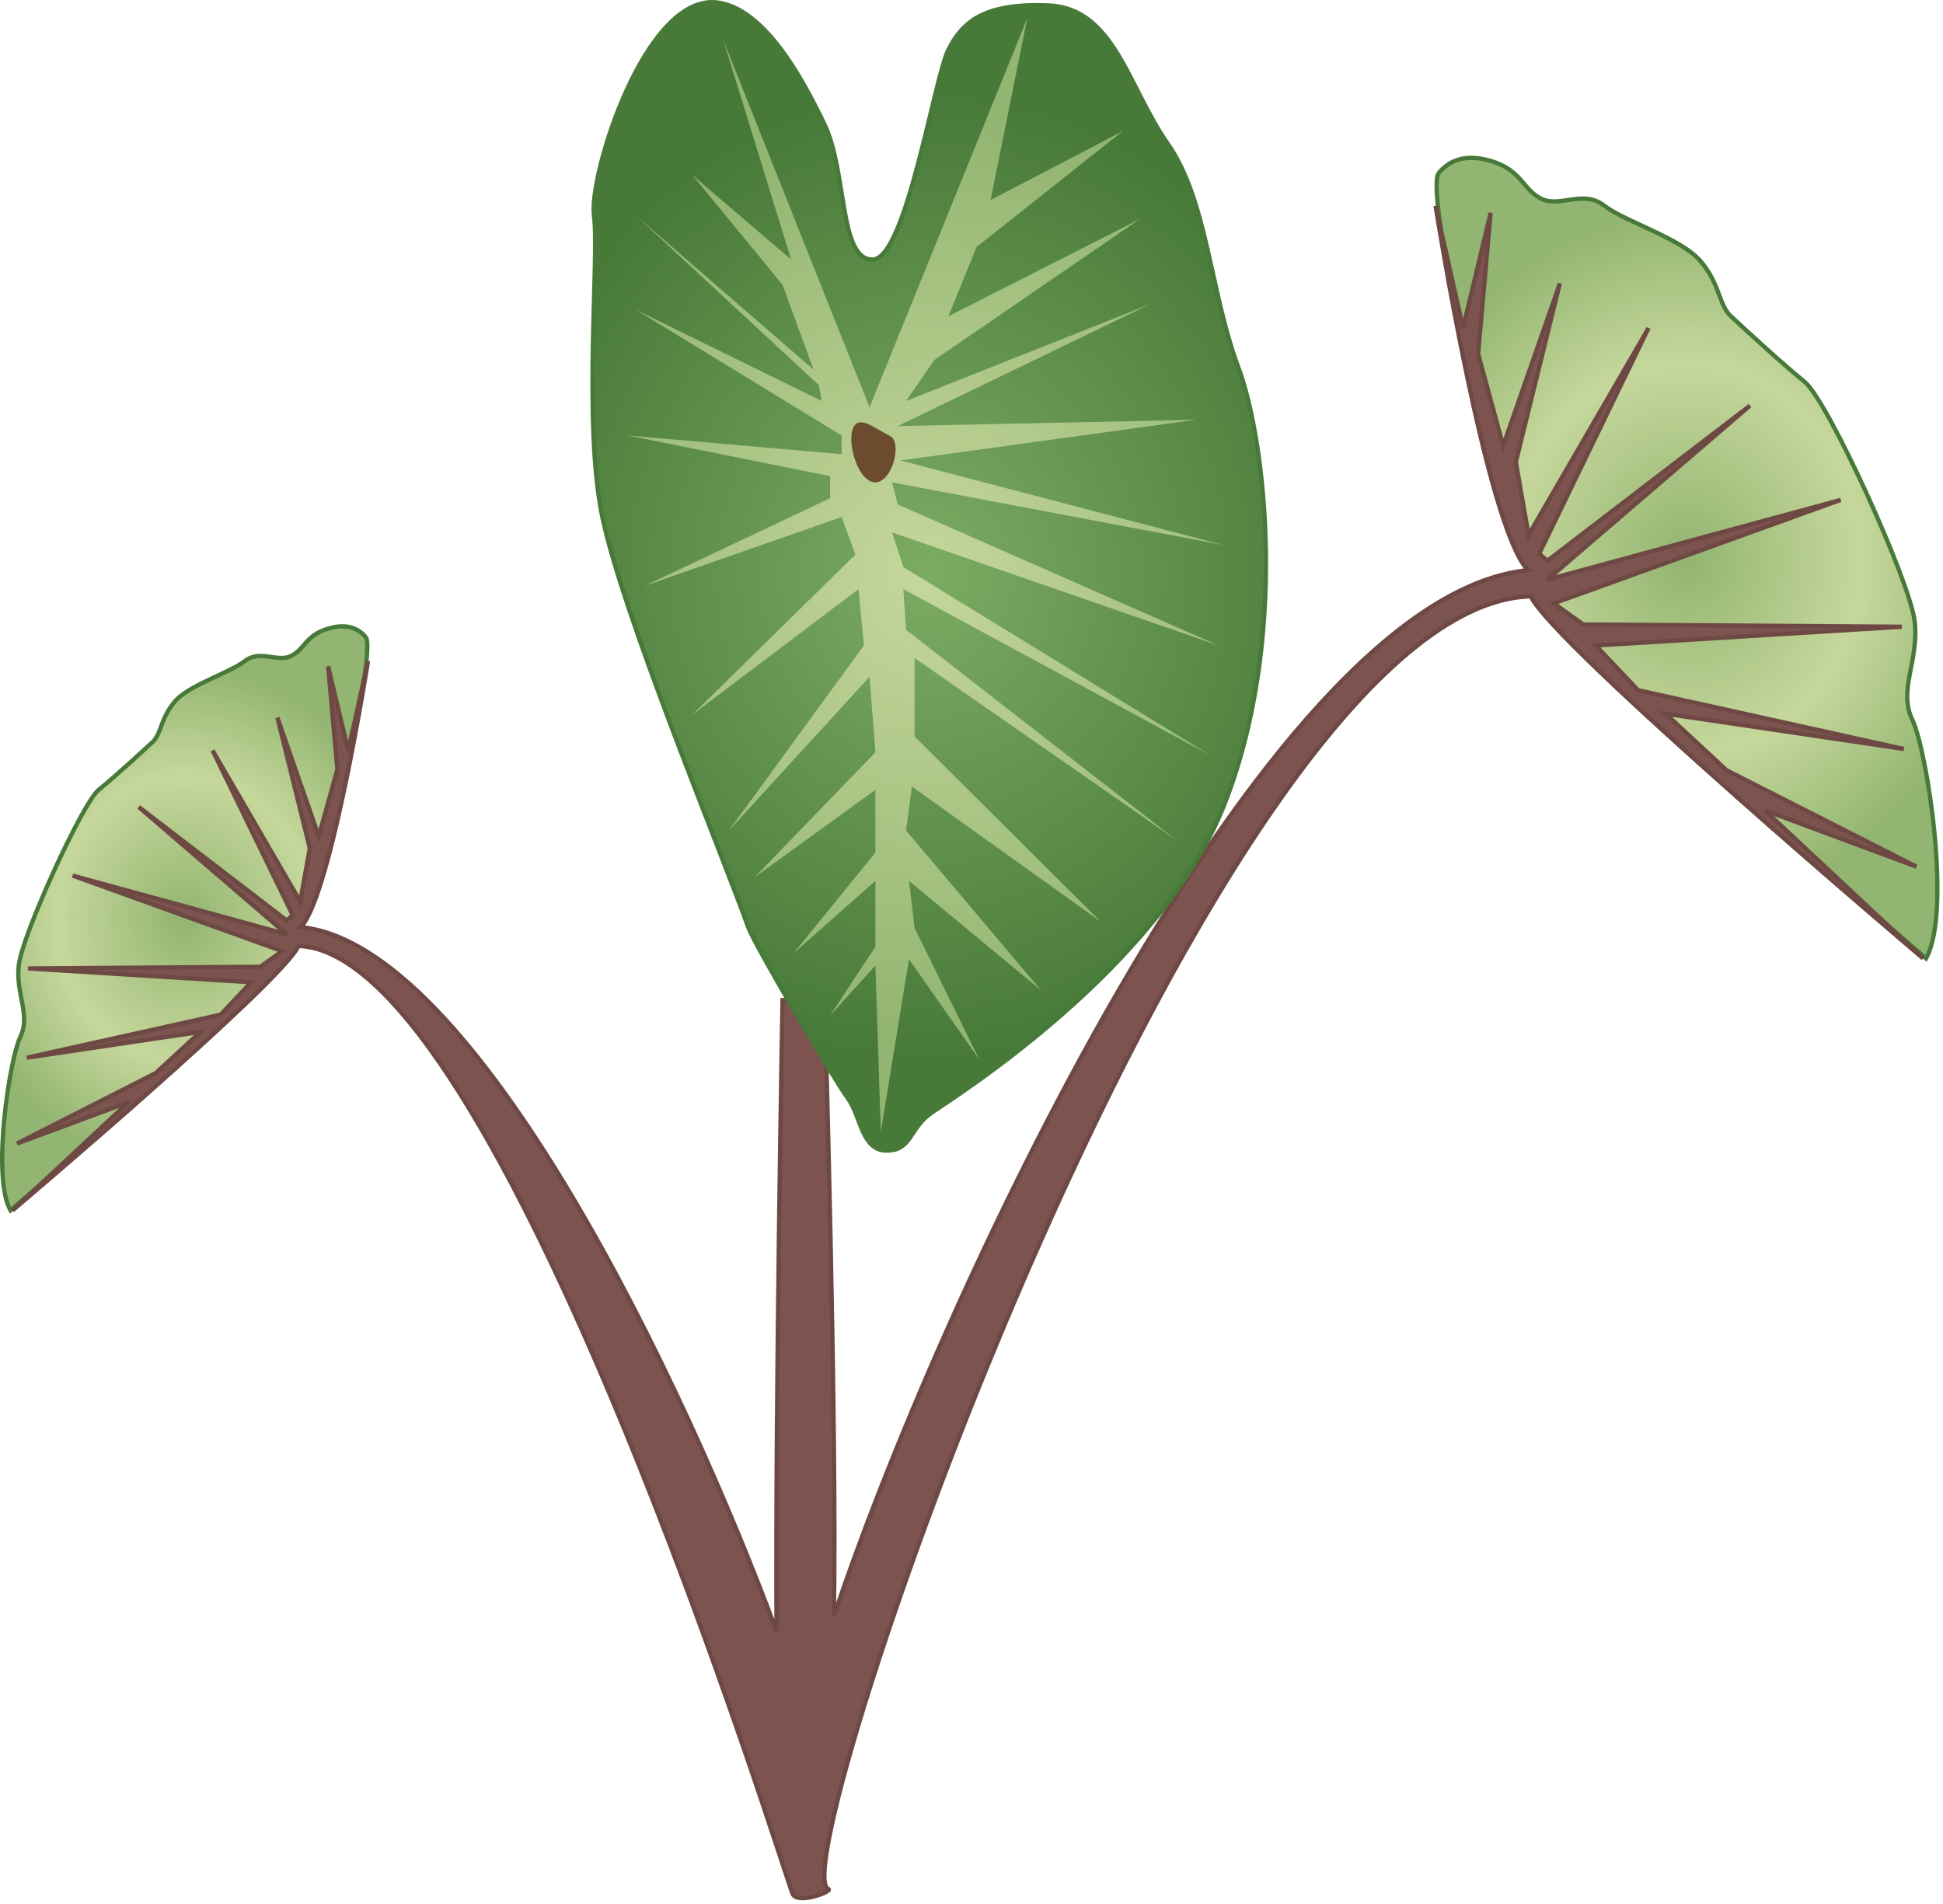 
        <svg xmlns:rdf="http://www.w3.org/1999/02/22-rdf-syntax-ns#" xmlns="http://www.w3.org/2000/svg" xmlns:cc="http://creativecommons.org/ns#" xmlns:xlink="http://www.w3.org/1999/xlink" xmlns:dc="http://purl.org/dc/elements/1.1/" x="0px" y="0px" width="502" height="492" viewBox="0 0 502 492" xml:space="preserve">
            <title>Taro 2</title>
            <desc xmlns:ian_image_library="https://ian.umces.edu/media-library/">
                <ian_image_library:title>Taro 2</ian_image_library:title>
                <ian_image_library:descr>Illustration of taro</ian_image_library:descr>
                <ian_image_library:scene>
                    <ian_image_library:contains>agriculture, agricultural, industry, farming, production, landuse, cultivation, taro, dasheen, arrowroot, cocoyam, edible, foot, root, vegetable, corm, plant, vascular, Magnoliophyta, angiosperm, flowering, Liliopsida, monocot, Arecidae, Alocasia</ian_image_library:contains>
                    <ian_image_library:when>2007-10-15</ian_image_library:when>
                </ian_image_library:scene>
            </desc>
            
 <defs></defs>
 <radialGradient id="ian_symbols_c33f136552b4cb343d7463160b4ba339" gradientUnits="userSpaceOnUse" cy="237.29" cx="-422.41" gradientTransform="matrix(.897 0 0 1 426.46 0)" r="65.047">
  <stop stop-color="#92B571" offset=".006"/>
  <stop stop-color="#C6D79B" offset=".567"/>
  <stop stop-color="#92B571" offset="1"/>
 </radialGradient>
 <path stroke="#477939" stroke-width="1.107" d="m94.48 164.62c-1.064-1.286-3.761-3.977-9.693-2.204-5.986 1.793-5.986 5.338-9.59 7.067-3.512 1.772-7.931-1.729-11.918 1.297-3.928 3.112-14.712 6.246-18.273 10.665-3.609 4.409-3.23 7.975-5.548 10.244-2.372 2.204-9.596 8.839-13.961 12.383-4.312 3.566-19.834 37.745-20.644 45.287-.859 7.542 3.177 12.815.378 18.586-2.75 5.771-7.44 35.973-2.54 44.801 0 0 17.354-14.771 35.146-31.478 16.657-15.744 33.741-29.964 37.777-37.507 8.368-15.53 21.843-75.8 18.866-79.15z" fill="url(#ian_symbols_c33f136552b4cb343d7463160b4ba339)"/>
 <radialGradient id="ian_symbols_342ccbd0da3e7844310bc75ae24affe4" gradientUnits="userSpaceOnUse" cy="144.21" cx="194.39" gradientTransform="matrix(-.897 0 0 1 610.16 0)" r="89.169">
  <stop stop-color="#92B571" offset=".006"/>
  <stop stop-color="#C6D79B" offset=".567"/>
  <stop stop-color="#92B571" offset="1"/>
 </radialGradient>
 <path stroke="#477939" stroke-width="1.107" d="m371.76 44.636c1.507-1.729 5.176-5.489 13.366-3.069 8.132 2.421 8.132 7.283 13.048 9.769 4.847 2.42 10.882-2.485 16.328 1.826 5.5 4.204 20.212 8.515 25.063 14.556 4.96 6.029 4.414 10.935 7.65 14.004 3.242 3.026 13.107 12.124 19.089 16.987 5.98 4.906 27.328 51.695 28.408 62.047 1.07 10.287-4.425 17.57-.546 25.437 3.723 7.975 10.185 49.383 3.453 61.441 0 0-23.821-20.26-48.243-43.18-22.794-21.493-46.248-40.997-51.694-51.36-11.49-21.25-30.02-103.93-25.93-108.46z" fill="url(#ian_symbols_342ccbd0da3e7844310bc75ae24affe4)"/>
 <path stroke="#6E4944" stroke-width="1.107" d="m33.092 284.83l-28.678 10.63 35.794-18.176 11.589-10.676-44.898 6.688 50.08-11.119 7.915-8.385-57.67-3.566 60.042-.433 5.613-4.041-54.121-19.515 55.304 15.15-38.22-32.882 38.22 29.316 1.55-1.383-20.688-42.542 22.644 39.02 2.475-13.745-8.358-33.736 10.671 30.624 4.803-17.268-2.372-26.604 5.176 21.708 5.122-23.113s-9.542 60.793-17.359 68.768c45.222 4.409 99.175 117.94 122.89 181.87-.324-61.442 1.562-163.01 1.562-163.01l10.892.757s3.236 108.56 2.372 158.44c25.215-76.138 110.34-263.53 179.33-270.28-10.725-10.936-23.881-94.162-23.881-94.162l7.116 31.585 7.115-29.759-3.23 36.437 6.467 23.719 14.658-41.937-11.378 46.141 3.29 18.867 30.996-53.467-28.246 58.33 2.107 1.815 52.337-40.089-52.337 44.952 75.78-20.596-74.111 26.733 7.597 5.446 82.313.594-79.076 4.852 10.94 11.541 68.671 15.193-61.555-9.109 15.744 14.609 49.042 24.907-39.177-14.544 40.905 38.252s-95.404-80.849-101.38-93.556c-81.989 2.356-194.54 329.34-181.44 334.01 1.248.508-7.597 4.053-9.212 1.373-1.513-2.647-75.036-243.49-127.7-245.04-4.252 9.38-73.896 68.336-73.896 68.336l29.878-27.9z" fill="#7C534E"/>
 <radialGradient id="ian_symbols_d626ca57470078240d98a0409bd16597" gradientUnits="userSpaceOnUse" cy="148.92" cx="412.75" gradientTransform="matrix(-.897 0 0 1 610.16 0)" r="125.36">
  <stop stop-color="#7CAB63" offset="0"/>
  <stop stop-color="#477939" offset=".994"/>
 </radialGradient>
 <path stroke-linejoin="round" d="m225.41 67.069c-8.677 0-6.516-22.638-12.34-34.816-6.413-13.485-15.96-29.975-27.598-31.596-18.759-2.593-33.417 44.585-32.018 55.088 1.448 10.568-2.912 53.467 2.156 77.845 5.441 25.653 29.862 84.296 37.777 106.19 1.896 4.938 21.898 38.868 25.507 43.764 3.609 4.852 3.609 13.745 10.185 13.745 6.521 0 5.77-5.663 11.578-9.758 5.83-3.987 58.87-37.259 75.576-79.401 16.716-42.164 10.947-94.054 3.62-113.46-7.229-19.461-7.926-42.963-18.165-57.573-10.19-14.545-13.804-34.816-30.51-35.681-16.76-.757-22.476 4.095-26.15 11.432-3.67 7.225-10.94 54.231-19.63 54.231z" stroke="#477939" stroke-linecap="round" stroke-width="1.107" fill="url(#ian_symbols_d626ca57470078240d98a0409bd16597)"/>
 <radialGradient id="ian_symbols_a2961770beb881345d10179954b650ff" gradientUnits="userSpaceOnUse" cy="148.54" cx="413.72" gradientTransform="matrix(-.897 0 0 1 610.16 0)" r="118.47">
  <stop stop-color="#C6D79B" offset="0"/>
  <stop stop-color="#92B571" offset="1"/>
 </radialGradient>
 <polygon points="224.66 105.24 186.88 10.36 204.4 67.069 178.9 45.241 202.18 73.595 210.17 95.477 164.34 55.744 211.57 99.519 212.31 103.61 164.34 80.057 217.44 112.52 217.44 117.35 162.19 112.52 214.47 123.02 214.47 128.73 166.55 151.38 217.44 133.59 221 143.29 178.9 184.64 221.8 152.23 223.2 166.78 188.32 214.59 224.66 174.87 226.17 194.38 194.91 226.72 226.17 204.08 226.17 220.26 205.1 246.23 226.17 227.6 226.17 244.61 214.47 262.4 226.17 249.47 227.57 292.38 234.85 247.86 253.02 273.78 236.3 239.78 234.85 227.6 269.02 255.94 234.1 214.59 235.6 203.22 284.33 238.1 236.3 190.29 236.3 170.03 303.84 217.01 234.1 162.74 233.39 152.23 312.63 195.14 233.39 146.52 230.48 137.56 314.79 166.78 231.94 130.35 230.48 124.63 316.24 140.86 232.64 118.98 309.02 108.46 231.94 110.09 297.33 78.501 234.1 103.61 241.37 93.046 294.47 56.609 245.03 81.721 252.31 63.827 290.1 33.863 255.92 51.703 265.41 4.698" fill="url(#ian_symbols_a2961770beb881345d10179954b650ff)"/>
 <path d="m226.17 124.63c4.312 0 7.224-10.557 3.561-12.113-3.561-1.675-7.926-5.673-9.434-1.675-1.4 4.1 1.5 13.79 5.87 13.79z" fill="#6C4B2F"/>
</svg>
